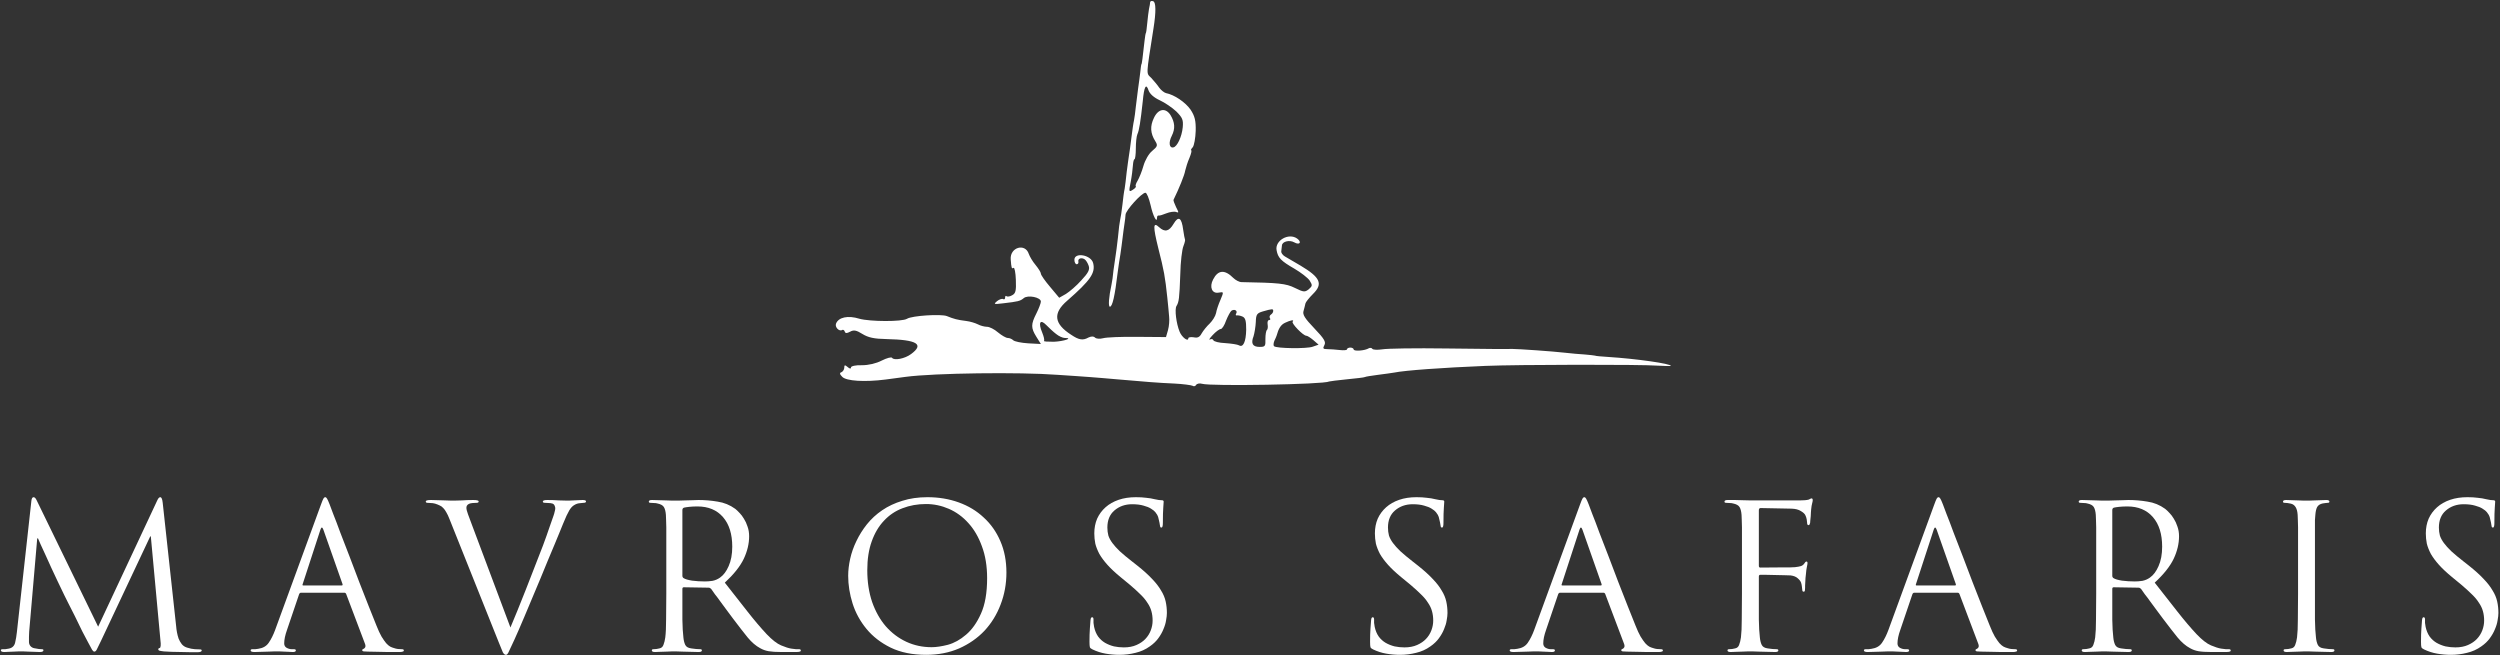 <svg width="1492" height="391" viewBox="0 0 1492 391" fill="none" xmlns="http://www.w3.org/2000/svg">
<rect x="0" y="0" width="1492" height="391" fill="#333333" stroke="none"/>
<path d="M97.091 299.965L105.131 373.765C105.211 374.885 105.371 376.085 105.611 377.365C105.851 378.645 106.171 379.885 106.571 381.085C107.051 382.285 107.691 383.405 108.491 384.445C109.291 385.405 110.331 386.085 111.611 386.485C113.371 387.045 114.931 387.365 116.291 387.445C117.731 387.525 118.771 387.565 119.411 387.565C120.051 387.565 120.371 387.765 120.371 388.165C120.371 388.565 120.131 388.845 119.651 389.005C119.171 389.165 118.571 389.245 117.851 389.245C117.211 389.245 116.011 389.245 114.251 389.245C112.491 389.245 110.571 389.205 108.491 389.125C106.411 389.125 104.371 389.085 102.371 389.005C100.451 388.925 98.931 388.845 97.811 388.765C96.451 388.605 95.531 388.445 95.051 388.285C94.651 388.125 94.451 387.885 94.451 387.565C94.451 387.085 94.731 386.805 95.291 386.725C95.611 386.645 95.811 386.205 95.891 385.405C95.971 384.525 95.931 383.525 95.771 382.405L90.011 320.125H89.651L60.251 382.525C58.971 385.165 58.131 386.885 57.731 387.685C57.331 388.485 56.851 388.885 56.291 388.885C55.891 388.885 55.451 388.525 54.971 387.805C54.491 387.005 53.691 385.525 52.571 383.365C51.771 381.925 50.611 379.725 49.091 376.765C47.651 373.725 46.171 370.685 44.651 367.645C43.131 364.605 41.771 361.925 40.571 359.605C39.371 357.205 38.691 355.845 38.531 355.525C38.371 355.205 37.891 354.205 37.091 352.525C36.291 350.845 35.331 348.845 34.211 346.525C33.091 344.125 31.891 341.565 30.611 338.845C29.411 336.125 28.251 333.565 27.131 331.165C26.011 328.765 25.051 326.685 24.251 324.925C23.451 323.085 22.931 321.885 22.691 321.325H22.211L17.411 377.005C17.331 377.965 17.291 378.965 17.291 380.005C17.291 381.045 17.291 382.085 17.291 383.125C17.291 384.005 17.571 384.805 18.131 385.525C18.771 386.245 19.531 386.685 20.411 386.845C21.451 387.085 22.371 387.245 23.171 387.325C23.971 387.405 24.571 387.445 24.971 387.445C25.611 387.445 25.931 387.645 25.931 388.045C25.931 388.765 25.211 389.125 23.771 389.125C22.651 389.125 21.491 389.085 20.291 389.005C19.091 389.005 17.931 388.965 16.811 388.885C15.771 388.885 14.851 388.845 14.051 388.765C13.331 388.765 12.851 388.765 12.611 388.765C12.371 388.765 11.851 388.765 11.051 388.765C10.251 388.845 9.331 388.885 8.291 388.885C7.331 388.965 6.331 389.005 5.291 389.005C4.251 389.085 3.331 389.125 2.531 389.125C1.171 389.125 0.491 388.765 0.491 388.045C0.491 387.645 0.891 387.445 1.691 387.445C2.171 387.445 2.651 387.445 3.131 387.445C3.691 387.365 4.411 387.245 5.291 387.085C7.291 386.685 8.531 385.525 9.011 383.605C9.491 381.605 9.851 379.445 10.091 377.125L18.731 298.885C18.891 297.445 19.331 296.725 20.051 296.725C20.691 296.725 21.291 297.325 21.851 298.525L58.571 374.005L93.851 298.645C94.411 297.365 95.011 296.725 95.651 296.725C96.371 296.725 96.851 297.805 97.091 299.965Z" fill="white"/>
<path d="M164.212 375.925L191.452 301.405C192.172 299.405 192.692 298.125 193.012 297.565C193.332 297.005 193.692 296.725 194.092 296.725C194.492 296.725 194.852 297.005 195.172 297.565C195.492 298.045 196.012 299.205 196.732 301.045C197.052 301.845 197.772 303.765 198.892 306.805C200.092 309.765 201.492 313.445 203.092 317.845C204.772 322.165 206.612 326.925 208.612 332.125C210.612 337.325 212.572 342.485 214.492 347.605C216.492 352.645 218.372 357.445 220.132 362.005C221.972 366.565 223.492 370.365 224.692 373.405C225.732 376.045 226.732 378.205 227.692 379.885C228.732 381.565 229.652 382.885 230.452 383.845C231.332 384.805 232.132 385.485 232.852 385.885C233.652 386.285 234.372 386.565 235.012 386.725C235.892 387.045 236.732 387.245 237.532 387.325C238.412 387.405 239.172 387.445 239.812 387.445C240.612 387.445 241.012 387.685 241.012 388.165C241.012 388.565 240.772 388.805 240.292 388.885C239.812 389.045 239.252 389.125 238.612 389.125C238.132 389.125 237.252 389.125 235.972 389.125C234.772 389.125 233.292 389.125 231.532 389.125C229.852 389.125 227.972 389.085 225.892 389.005C223.892 389.005 221.852 388.965 219.772 388.885C218.652 388.805 217.772 388.765 217.132 388.765C216.492 388.685 216.172 388.445 216.172 388.045C216.172 387.645 216.452 387.365 217.012 387.205C217.412 387.045 217.732 386.725 217.972 386.245C218.212 385.685 218.132 384.925 217.732 383.965L206.572 354.445C206.332 353.965 205.972 353.725 205.492 353.725H179.692C179.132 353.725 178.732 354.045 178.492 354.685L171.292 375.925C170.172 379.045 169.612 381.725 169.612 383.965C169.612 385.165 170.092 386.045 171.052 386.605C172.092 387.165 173.132 387.445 174.172 387.445H175.372C176.172 387.445 176.572 387.685 176.572 388.165C176.572 388.805 175.972 389.125 174.772 389.125C174.052 389.125 173.212 389.085 172.252 389.005C171.292 389.005 170.372 388.965 169.492 388.885C168.612 388.885 167.772 388.845 166.972 388.765C166.252 388.765 165.732 388.765 165.412 388.765C165.092 388.765 164.452 388.765 163.492 388.765C162.612 388.845 161.532 388.885 160.252 388.885C158.972 388.965 157.612 389.005 156.172 389.005C154.732 389.085 153.292 389.125 151.852 389.125C150.332 389.125 149.572 388.805 149.572 388.165C149.572 387.685 149.932 387.445 150.652 387.445C151.052 387.445 151.612 387.445 152.332 387.445C153.052 387.365 153.652 387.285 154.132 387.205C156.932 386.805 159.012 385.605 160.372 383.605C161.812 381.525 163.092 378.965 164.212 375.925ZM181.012 349.405H203.932C204.412 349.405 204.572 349.125 204.412 348.565L193.012 316.165C192.372 314.405 191.772 314.405 191.212 316.165L180.652 348.565C180.412 349.125 180.532 349.405 181.012 349.405Z" fill="white"/>
<path d="M281.586 313.045L304.626 374.485C305.746 371.845 307.106 368.565 308.706 364.645C310.306 360.645 311.986 356.445 313.746 352.045C315.506 347.565 317.266 343.045 319.026 338.485C320.866 333.845 322.546 329.525 324.066 325.525C325.586 321.445 326.866 317.845 327.906 314.725C329.026 311.605 329.826 309.325 330.306 307.885C330.626 307.005 330.866 306.165 331.026 305.365C331.266 304.565 331.386 303.885 331.386 303.325C331.386 302.845 331.266 302.365 331.026 301.885C330.866 301.325 330.466 300.885 329.826 300.565C329.106 300.325 328.306 300.205 327.426 300.205C326.626 300.125 325.906 300.085 325.266 300.085C324.386 300.085 323.946 299.845 323.946 299.365C323.946 298.725 324.826 298.405 326.586 298.405C328.986 298.405 331.346 298.485 333.666 298.645C336.066 298.725 337.626 298.765 338.346 298.765C338.506 298.765 338.906 298.765 339.546 298.765C340.266 298.685 341.066 298.645 341.946 298.645C342.906 298.565 343.866 298.525 344.826 298.525C345.866 298.445 346.826 298.405 347.706 298.405C349.066 298.405 349.746 298.685 349.746 299.245C349.746 299.805 349.266 300.085 348.306 300.085C347.906 300.085 347.106 300.165 345.906 300.325C344.786 300.405 343.666 300.805 342.546 301.525C342.146 301.765 341.706 302.125 341.226 302.605C340.826 303.005 340.346 303.645 339.786 304.525C339.306 305.325 338.746 306.405 338.106 307.765C337.466 309.125 336.746 310.805 335.946 312.805C335.626 313.685 335.026 315.165 334.146 317.245C333.266 319.325 332.226 321.845 331.026 324.805C329.826 327.765 328.466 331.005 326.946 334.525C325.506 338.045 324.026 341.645 322.506 345.325C318.826 354.125 315.666 361.645 313.026 367.885C310.386 374.125 308.386 378.725 307.026 381.685C305.346 385.285 304.226 387.685 303.666 388.885C303.106 390.165 302.546 390.805 301.986 390.805C301.266 390.805 300.626 390.285 300.066 389.245C299.586 388.205 298.786 386.245 297.666 383.365L268.266 309.805C267.626 308.125 266.986 306.765 266.346 305.725C265.786 304.685 265.186 303.845 264.546 303.205C263.906 302.485 263.186 301.965 262.386 301.645C261.586 301.245 260.666 300.885 259.626 300.565C258.746 300.325 257.866 300.205 256.986 300.205C256.106 300.125 255.466 300.085 255.066 300.085C254.426 300.085 254.106 299.805 254.106 299.245C254.106 298.685 255.146 298.405 257.226 298.405C258.666 298.405 260.146 298.445 261.666 298.525C263.186 298.525 264.586 298.565 265.866 298.645C267.146 298.645 268.266 298.685 269.226 298.765C270.186 298.765 270.866 298.765 271.266 298.765C271.906 298.765 273.346 298.725 275.586 298.645C277.826 298.485 280.106 298.405 282.426 298.405C284.586 298.405 285.666 298.685 285.666 299.245C285.666 299.805 285.266 300.085 284.466 300.085C283.826 300.085 283.026 300.125 282.066 300.205C281.186 300.285 280.466 300.445 279.906 300.685C279.266 301.005 278.826 301.405 278.586 301.885C278.426 302.285 278.346 302.685 278.346 303.085C278.346 303.885 278.666 305.165 279.306 306.925C279.946 308.685 280.706 310.725 281.586 313.045Z" fill="white"/>
<path d="M397.648 354.325V333.205C397.648 328.565 397.648 324.765 397.648 321.805C397.648 318.845 397.648 316.485 397.648 314.725C397.648 312.885 397.608 311.445 397.528 310.405C397.528 309.285 397.488 308.245 397.408 307.285C397.248 305.205 396.848 303.645 396.208 302.605C395.568 301.565 394.248 300.845 392.248 300.445C391.768 300.285 391.088 300.205 390.208 300.205C389.408 300.125 388.728 300.085 388.168 300.085C387.528 300.085 387.208 299.845 387.208 299.365C387.208 298.725 387.848 298.405 389.128 298.405C390.488 298.405 391.928 298.445 393.448 298.525C394.968 298.525 396.368 298.565 397.648 298.645C399.008 298.645 400.128 298.685 401.008 298.765C401.968 298.765 402.528 298.765 402.688 298.765C403.008 298.765 403.728 298.765 404.848 298.765C406.048 298.685 407.368 298.645 408.808 298.645C410.328 298.565 411.808 298.525 413.248 298.525C414.688 298.445 415.888 298.405 416.848 298.405C420.688 298.405 424.488 298.725 428.248 299.365C432.088 299.925 435.608 301.365 438.808 303.685C439.528 304.245 440.368 305.045 441.328 306.085C442.288 307.045 443.168 308.205 443.968 309.565C444.848 310.925 445.568 312.485 446.128 314.245C446.768 316.005 447.088 317.925 447.088 320.005C447.088 324.485 446.008 329.005 443.848 333.565C441.688 338.045 437.928 342.765 432.568 347.725C437.528 354.045 442.048 359.805 446.128 365.005C450.208 370.205 454.008 374.685 457.528 378.445C460.808 381.885 463.688 384.125 466.168 385.165C468.648 386.205 470.648 386.845 472.168 387.085C473.288 387.245 474.248 387.365 475.048 387.445C475.848 387.445 476.448 387.445 476.848 387.445C477.568 387.445 477.928 387.685 477.928 388.165C477.928 388.565 477.728 388.805 477.328 388.885C476.928 389.045 476.168 389.125 475.048 389.125H466.528C463.168 389.125 460.568 388.965 458.728 388.645C456.888 388.325 455.208 387.725 453.688 386.845C451.128 385.485 448.648 383.365 446.248 380.485C443.848 377.525 440.928 373.765 437.488 369.205C436.208 367.525 434.928 365.805 433.648 364.045C432.368 362.285 431.128 360.605 429.928 359.005C428.808 357.405 427.728 355.965 426.688 354.685C425.728 353.325 424.968 352.245 424.408 351.445C423.928 350.965 423.408 350.725 422.848 350.725L408.088 350.485C407.528 350.485 407.248 350.805 407.248 351.445V354.325C407.248 360.085 407.248 365.245 407.248 369.805C407.328 374.285 407.528 377.805 407.848 380.365C408.008 382.125 408.368 383.605 408.928 384.805C409.488 386.005 410.688 386.725 412.528 386.965C413.408 387.125 414.368 387.245 415.408 387.325C416.528 387.405 417.368 387.445 417.928 387.445C418.568 387.445 418.888 387.685 418.888 388.165C418.888 388.805 418.248 389.125 416.968 389.125C415.288 389.125 413.608 389.085 411.928 389.005C410.248 389.005 408.688 388.965 407.248 388.885C405.888 388.885 404.728 388.845 403.768 388.765C402.888 388.765 402.368 388.765 402.208 388.765C402.208 388.765 401.768 388.765 400.888 388.765C400.088 388.845 399.088 388.885 397.888 388.885C396.688 388.965 395.448 389.005 394.168 389.005C392.888 389.085 391.808 389.125 390.928 389.125C389.648 389.125 389.008 388.805 389.008 388.165C389.008 387.685 389.328 387.445 389.968 387.445C390.528 387.445 391.128 387.405 391.768 387.325C392.408 387.245 393.008 387.125 393.568 386.965C394.768 386.725 395.568 386.005 395.968 384.805C396.448 383.605 396.808 382.125 397.048 380.365C397.368 377.805 397.528 374.285 397.528 369.805C397.608 365.245 397.648 360.085 397.648 354.325ZM407.248 304.405V343.645C407.248 344.285 407.528 344.765 408.088 345.085C408.968 345.645 410.608 346.125 413.008 346.525C415.488 346.845 418.048 347.005 420.688 347.005C422.128 347.005 423.648 346.885 425.248 346.645C426.848 346.325 428.328 345.685 429.688 344.725C431.768 343.285 433.488 341.005 434.848 337.885C436.288 334.685 437.008 330.805 437.008 326.245C437.008 318.725 435.168 312.845 431.488 308.605C427.808 304.365 422.728 302.245 416.248 302.245C414.408 302.245 412.768 302.325 411.328 302.485C409.888 302.645 408.848 302.805 408.208 302.965C407.568 303.205 407.248 303.685 407.248 304.405Z" fill="white"/>
<path d="M506.195 343.645C506.195 340.445 506.595 337.045 507.395 333.445C508.195 329.845 509.435 326.325 511.115 322.885C512.795 319.365 514.875 316.045 517.355 312.925C519.915 309.725 522.955 306.925 526.475 304.525C529.995 302.125 533.995 300.245 538.475 298.885C542.955 297.445 547.955 296.725 553.475 296.725C560.195 296.725 566.435 297.765 572.195 299.845C577.955 301.925 582.915 304.925 587.075 308.845C591.315 312.685 594.635 317.405 597.035 323.005C599.435 328.525 600.635 334.765 600.635 341.725C600.635 348.445 599.475 354.805 597.155 360.805C594.915 366.725 591.715 371.925 587.555 376.405C583.395 380.805 578.355 384.325 572.435 386.965C566.515 389.525 559.955 390.805 552.755 390.805C544.515 390.805 537.435 389.365 531.515 386.485C525.675 383.605 520.875 379.885 517.115 375.325C513.355 370.765 510.595 365.725 508.835 360.205C507.075 354.605 506.195 349.085 506.195 343.645ZM517.595 340.285C517.595 347.245 518.555 353.565 520.475 359.245C522.475 364.925 525.195 369.765 528.635 373.765C532.155 377.765 536.235 380.845 540.875 383.005C545.515 385.165 550.555 386.245 555.995 386.245C558.715 386.245 561.955 385.765 565.715 384.805C569.475 383.765 573.075 381.765 576.515 378.805C580.035 375.845 582.995 371.685 585.395 366.325C587.875 360.885 589.115 353.805 589.115 345.085C589.115 337.885 588.075 331.525 585.995 326.005C583.995 320.485 581.315 315.885 577.955 312.205C574.595 308.445 570.715 305.605 566.315 303.685C561.915 301.765 557.355 300.805 552.635 300.805C547.595 300.805 542.915 301.645 538.595 303.325C534.355 304.925 530.675 307.405 527.555 310.765C524.435 314.045 521.995 318.165 520.235 323.125C518.475 328.005 517.595 333.725 517.595 340.285Z" fill="white"/>
<path d="M668.079 390.805C665.279 390.805 662.519 390.565 659.799 390.085C657.079 389.605 654.479 388.765 651.999 387.565C651.119 387.165 650.599 386.725 650.439 386.245C650.279 385.685 650.199 384.605 650.199 383.005C650.199 379.965 650.279 377.325 650.439 375.085C650.599 372.845 650.719 371.245 650.799 370.285C650.879 369.005 651.199 368.365 651.759 368.365C652.319 368.365 652.599 368.805 652.599 369.685C652.599 370.245 652.599 370.925 652.599 371.725C652.679 372.445 652.799 373.245 652.959 374.125C653.439 376.365 654.239 378.285 655.359 379.885C656.479 381.405 657.839 382.645 659.439 383.605C661.119 384.565 662.919 385.285 664.839 385.765C666.759 386.165 668.719 386.365 670.719 386.365C673.599 386.365 676.119 385.885 678.279 384.925C680.439 383.965 682.199 382.765 683.559 381.325C684.999 379.805 686.079 378.085 686.799 376.165C687.519 374.245 687.879 372.325 687.879 370.405C687.879 368.325 687.639 366.445 687.159 364.765C686.679 363.005 685.879 361.325 684.759 359.725C683.719 358.045 682.319 356.365 680.559 354.685C678.799 352.925 676.639 350.965 674.079 348.805L668.679 344.365C665.479 341.725 662.879 339.285 660.879 337.045C658.879 334.805 657.279 332.645 656.079 330.565C654.959 328.405 654.159 326.365 653.679 324.445C653.279 322.445 653.079 320.405 653.079 318.325C653.079 315.125 653.639 312.205 654.759 309.565C655.959 306.925 657.639 304.645 659.799 302.725C661.959 300.805 664.559 299.325 667.599 298.285C670.639 297.245 674.079 296.725 677.919 296.725C680.239 296.725 682.279 296.845 684.039 297.085C685.879 297.245 687.559 297.525 689.079 297.925C690.199 298.165 691.039 298.325 691.599 298.405C692.239 298.485 692.799 298.525 693.279 298.525C694.079 298.525 694.479 298.805 694.479 299.365C694.479 299.685 694.399 300.885 694.239 302.965C694.079 304.965 693.999 308.005 693.999 312.085C693.999 313.925 693.719 314.845 693.159 314.845C692.759 314.845 692.519 314.725 692.439 314.485C692.359 314.165 692.279 313.765 692.199 313.285C692.119 312.565 691.919 311.565 691.599 310.285C691.359 308.925 691.039 307.925 690.639 307.285C690.479 306.965 690.119 306.445 689.559 305.725C688.999 305.005 688.119 304.285 686.919 303.565C685.799 302.845 684.319 302.245 682.479 301.765C680.639 301.205 678.359 300.925 675.639 300.925C671.479 300.925 667.959 302.165 665.079 304.645C662.279 307.045 660.879 310.445 660.879 314.845C660.879 316.525 661.079 318.125 661.479 319.645C661.959 321.085 662.759 322.565 663.879 324.085C664.999 325.605 666.479 327.245 668.319 329.005C670.239 330.765 672.639 332.765 675.519 335.005L678.879 337.645C682.399 340.445 685.279 343.045 687.519 345.445C689.839 347.845 691.639 350.165 692.919 352.405C694.279 354.565 695.199 356.765 695.679 359.005C696.159 361.165 696.399 363.445 696.399 365.845C696.399 367.045 696.239 368.485 695.919 370.165C695.679 371.845 695.159 373.605 694.359 375.445C693.639 377.285 692.599 379.125 691.239 380.965C689.959 382.725 688.279 384.325 686.199 385.765C683.639 387.605 680.799 388.885 677.679 389.605C674.559 390.405 671.359 390.805 668.079 390.805Z" fill="white"/>
<path d="M835.54 390.805C832.74 390.805 829.98 390.565 827.26 390.085C824.54 389.605 821.94 388.765 819.46 387.565C818.58 387.165 818.06 386.725 817.9 386.245C817.74 385.685 817.66 384.605 817.66 383.005C817.66 379.965 817.74 377.325 817.9 375.085C818.06 372.845 818.18 371.245 818.26 370.285C818.34 369.005 818.66 368.365 819.22 368.365C819.78 368.365 820.06 368.805 820.06 369.685C820.06 370.245 820.06 370.925 820.06 371.725C820.14 372.445 820.26 373.245 820.42 374.125C820.9 376.365 821.7 378.285 822.82 379.885C823.94 381.405 825.3 382.645 826.9 383.605C828.58 384.565 830.38 385.285 832.3 385.765C834.22 386.165 836.18 386.365 838.18 386.365C841.06 386.365 843.58 385.885 845.74 384.925C847.9 383.965 849.66 382.765 851.02 381.325C852.46 379.805 853.54 378.085 854.26 376.165C854.98 374.245 855.34 372.325 855.34 370.405C855.34 368.325 855.1 366.445 854.62 364.765C854.14 363.005 853.34 361.325 852.22 359.725C851.18 358.045 849.78 356.365 848.02 354.685C846.26 352.925 844.1 350.965 841.54 348.805L836.14 344.365C832.94 341.725 830.34 339.285 828.34 337.045C826.34 334.805 824.74 332.645 823.54 330.565C822.42 328.405 821.62 326.365 821.14 324.445C820.74 322.445 820.54 320.405 820.54 318.325C820.54 315.125 821.1 312.205 822.22 309.565C823.42 306.925 825.1 304.645 827.26 302.725C829.42 300.805 832.02 299.325 835.06 298.285C838.1 297.245 841.54 296.725 845.38 296.725C847.7 296.725 849.74 296.845 851.5 297.085C853.34 297.245 855.02 297.525 856.54 297.925C857.66 298.165 858.5 298.325 859.06 298.405C859.7 298.485 860.26 298.525 860.74 298.525C861.54 298.525 861.94 298.805 861.94 299.365C861.94 299.685 861.86 300.885 861.7 302.965C861.54 304.965 861.46 308.005 861.46 312.085C861.46 313.925 861.18 314.845 860.62 314.845C860.22 314.845 859.98 314.725 859.9 314.485C859.82 314.165 859.74 313.765 859.66 313.285C859.58 312.565 859.38 311.565 859.06 310.285C858.82 308.925 858.5 307.925 858.1 307.285C857.94 306.965 857.58 306.445 857.02 305.725C856.46 305.005 855.58 304.285 854.38 303.565C853.26 302.845 851.78 302.245 849.94 301.765C848.1 301.205 845.82 300.925 843.1 300.925C838.94 300.925 835.42 302.165 832.54 304.645C829.74 307.045 828.34 310.445 828.34 314.845C828.34 316.525 828.54 318.125 828.94 319.645C829.42 321.085 830.22 322.565 831.34 324.085C832.46 325.605 833.94 327.245 835.78 329.005C837.7 330.765 840.1 332.765 842.98 335.005L846.34 337.645C849.86 340.445 852.74 343.045 854.98 345.445C857.3 347.845 859.1 350.165 860.38 352.405C861.74 354.565 862.66 356.765 863.14 359.005C863.62 361.165 863.86 363.445 863.86 365.845C863.86 367.045 863.7 368.485 863.38 370.165C863.14 371.845 862.62 373.605 861.82 375.445C861.1 377.285 860.06 379.125 858.7 380.965C857.42 382.725 855.74 384.325 853.66 385.765C851.1 387.605 848.26 388.885 845.14 389.605C842.02 390.405 838.82 390.805 835.54 390.805Z" fill="white"/>
<path d="M915.618 375.925L942.858 301.405C943.578 299.405 944.098 298.125 944.418 297.565C944.738 297.005 945.098 296.725 945.498 296.725C945.898 296.725 946.258 297.005 946.578 297.565C946.898 298.045 947.418 299.205 948.138 301.045C948.458 301.845 949.178 303.765 950.298 306.805C951.498 309.765 952.898 313.445 954.498 317.845C956.178 322.165 958.018 326.925 960.018 332.125C962.018 337.325 963.978 342.485 965.898 347.605C967.898 352.645 969.778 357.445 971.538 362.005C973.378 366.565 974.898 370.365 976.098 373.405C977.138 376.045 978.138 378.205 979.098 379.885C980.138 381.565 981.058 382.885 981.858 383.845C982.738 384.805 983.538 385.485 984.258 385.885C985.058 386.285 985.778 386.565 986.418 386.725C987.298 387.045 988.138 387.245 988.938 387.325C989.818 387.405 990.578 387.445 991.218 387.445C992.018 387.445 992.418 387.685 992.418 388.165C992.418 388.565 992.178 388.805 991.698 388.885C991.218 389.045 990.658 389.125 990.018 389.125C989.538 389.125 988.658 389.125 987.378 389.125C986.178 389.125 984.698 389.125 982.938 389.125C981.258 389.125 979.378 389.085 977.298 389.005C975.298 389.005 973.258 388.965 971.178 388.885C970.058 388.805 969.178 388.765 968.538 388.765C967.898 388.685 967.578 388.445 967.578 388.045C967.578 387.645 967.858 387.365 968.418 387.205C968.818 387.045 969.138 386.725 969.378 386.245C969.618 385.685 969.538 384.925 969.138 383.965L957.978 354.445C957.738 353.965 957.378 353.725 956.898 353.725H931.098C930.538 353.725 930.138 354.045 929.898 354.685L922.698 375.925C921.578 379.045 921.018 381.725 921.018 383.965C921.018 385.165 921.498 386.045 922.458 386.605C923.498 387.165 924.538 387.445 925.578 387.445H926.778C927.578 387.445 927.978 387.685 927.978 388.165C927.978 388.805 927.378 389.125 926.178 389.125C925.458 389.125 924.618 389.085 923.658 389.005C922.698 389.005 921.778 388.965 920.898 388.885C920.018 388.885 919.178 388.845 918.378 388.765C917.658 388.765 917.138 388.765 916.818 388.765C916.498 388.765 915.858 388.765 914.898 388.765C914.018 388.845 912.938 388.885 911.658 388.885C910.378 388.965 909.018 389.005 907.578 389.005C906.138 389.085 904.698 389.125 903.258 389.125C901.738 389.125 900.978 388.805 900.978 388.165C900.978 387.685 901.338 387.445 902.058 387.445C902.458 387.445 903.018 387.445 903.738 387.445C904.458 387.365 905.058 387.285 905.538 387.205C908.338 386.805 910.418 385.605 911.778 383.605C913.218 381.525 914.498 378.965 915.618 375.925ZM932.418 349.405H955.338C955.818 349.405 955.978 349.125 955.818 348.565L944.418 316.165C943.778 314.405 943.178 314.405 942.618 316.165L932.058 348.565C931.818 349.125 931.938 349.405 932.418 349.405Z" fill="white"/>
<path d="M1039.6 354.325V333.205C1039.6 328.565 1039.6 324.765 1039.6 321.805C1039.6 318.845 1039.6 316.485 1039.6 314.725C1039.6 312.885 1039.56 311.445 1039.48 310.405C1039.48 309.285 1039.44 308.245 1039.36 307.285C1039.2 305.205 1038.8 303.645 1038.16 302.605C1037.52 301.565 1036.2 300.845 1034.2 300.445C1033.72 300.285 1033.04 300.205 1032.16 300.205C1031.36 300.125 1030.68 300.085 1030.12 300.085C1029.48 300.085 1029.16 299.845 1029.16 299.365C1029.16 298.725 1029.8 298.405 1031.08 298.405C1032.44 298.405 1033.88 298.405 1035.4 298.405C1036.92 298.405 1038.36 298.445 1039.72 298.525L1044.64 298.645C1045.04 298.645 1045.96 298.645 1047.4 298.645C1048.92 298.645 1050.68 298.645 1052.68 298.645C1054.76 298.645 1056.96 298.645 1059.28 298.645C1061.6 298.645 1063.76 298.645 1065.76 298.645C1067.84 298.645 1069.64 298.645 1071.16 298.645C1072.68 298.645 1073.68 298.645 1074.16 298.645C1075.28 298.565 1076.28 298.525 1077.16 298.525C1078.12 298.445 1078.88 298.325 1079.44 298.165C1079.84 298.005 1080.16 297.845 1080.4 297.685C1080.64 297.525 1080.88 297.445 1081.12 297.445C1081.6 297.445 1081.84 297.805 1081.84 298.525C1081.84 298.925 1081.72 299.565 1081.48 300.445C1081.24 301.245 1081.04 302.485 1080.88 304.165C1080.88 304.485 1080.84 305.005 1080.76 305.725C1080.76 306.445 1080.72 307.245 1080.64 308.125C1080.56 308.925 1080.48 309.725 1080.4 310.525C1080.4 311.245 1080.36 311.765 1080.28 312.085C1080.2 312.405 1080.08 312.725 1079.92 313.045C1079.84 313.285 1079.64 313.405 1079.32 313.405C1078.76 313.405 1078.48 312.925 1078.48 311.965C1078.48 311.485 1078.4 310.805 1078.24 309.925C1078.08 309.045 1077.8 308.205 1077.4 307.405C1077 306.605 1076.12 305.805 1074.76 305.005C1073.4 304.125 1071.56 303.645 1069.24 303.565L1050.76 303.205C1050.04 303.205 1049.68 303.645 1049.68 304.525V337.645C1049.68 338.365 1049.96 338.725 1050.52 338.725L1065.88 338.605C1066.92 338.605 1067.84 338.605 1068.64 338.605C1069.52 338.605 1070.4 338.565 1071.28 338.485C1072.72 338.325 1073.84 338.125 1074.64 337.885C1075.52 337.645 1076.24 337.125 1076.8 336.325C1077.04 336.005 1077.24 335.725 1077.4 335.485C1077.64 335.245 1077.88 335.125 1078.12 335.125C1078.52 335.125 1078.72 335.445 1078.72 336.085C1078.72 336.485 1078.6 337.205 1078.36 338.245C1078.12 339.285 1077.92 340.805 1077.76 342.805C1077.68 343.445 1077.6 344.165 1077.52 344.965C1077.52 345.765 1077.48 346.565 1077.4 347.365C1077.4 348.165 1077.36 348.885 1077.28 349.525C1077.28 350.165 1077.28 350.605 1077.28 350.845C1077.28 351.405 1077.24 351.925 1077.16 352.405C1077.08 352.885 1076.84 353.125 1076.44 353.125C1075.88 353.125 1075.6 352.765 1075.6 352.045C1075.52 351.405 1075.44 350.725 1075.36 350.005C1075.28 349.205 1075.12 348.445 1074.88 347.725C1074.56 346.845 1073.88 345.965 1072.84 345.085C1071.88 344.205 1070.48 343.645 1068.64 343.405C1067.92 343.325 1066.64 343.285 1064.8 343.285C1063.04 343.205 1061.16 343.165 1059.16 343.165C1057.24 343.085 1055.44 343.045 1053.76 343.045C1052.08 343.045 1051 343.045 1050.52 343.045C1049.96 343.045 1049.68 343.405 1049.68 344.125V354.325C1049.68 360.085 1049.68 365.245 1049.68 369.805C1049.76 374.285 1049.96 377.805 1050.28 380.365C1050.44 382.125 1050.8 383.605 1051.36 384.805C1051.92 386.005 1053.12 386.725 1054.96 386.965C1055.84 387.125 1056.8 387.245 1057.84 387.325C1058.96 387.405 1059.8 387.445 1060.36 387.445C1061 387.445 1061.32 387.685 1061.32 388.165C1061.32 388.805 1060.68 389.125 1059.4 389.125C1057.72 389.125 1056.04 389.085 1054.36 389.005C1052.68 389.005 1051.12 388.965 1049.68 388.885C1048.32 388.885 1047.16 388.845 1046.2 388.765C1045.32 388.765 1044.8 388.765 1044.64 388.765C1044.48 388.765 1043.92 388.765 1042.96 388.765C1042.08 388.845 1041.04 388.885 1039.84 388.885C1038.64 388.965 1037.4 389.005 1036.12 389.005C1034.84 389.085 1033.76 389.125 1032.88 389.125C1031.6 389.125 1030.96 388.805 1030.96 388.165C1030.96 387.685 1031.28 387.445 1031.92 387.445C1032.48 387.445 1033.08 387.405 1033.72 387.325C1034.36 387.245 1034.96 387.125 1035.52 386.965C1036.72 386.725 1037.52 386.005 1037.92 384.805C1038.4 383.605 1038.76 382.125 1039 380.365C1039.32 377.805 1039.48 374.285 1039.48 369.805C1039.56 365.245 1039.6 360.085 1039.6 354.325Z" fill="white"/>
<path d="M1127.02 375.925L1154.26 301.405C1154.98 299.405 1155.5 298.125 1155.82 297.565C1156.14 297.005 1156.5 296.725 1156.9 296.725C1157.3 296.725 1157.66 297.005 1157.98 297.565C1158.3 298.045 1158.82 299.205 1159.54 301.045C1159.86 301.845 1160.58 303.765 1161.7 306.805C1162.9 309.765 1164.3 313.445 1165.9 317.845C1167.58 322.165 1169.42 326.925 1171.42 332.125C1173.42 337.325 1175.38 342.485 1177.3 347.605C1179.3 352.645 1181.18 357.445 1182.94 362.005C1184.78 366.565 1186.3 370.365 1187.5 373.405C1188.54 376.045 1189.54 378.205 1190.5 379.885C1191.54 381.565 1192.46 382.885 1193.26 383.845C1194.14 384.805 1194.94 385.485 1195.66 385.885C1196.46 386.285 1197.18 386.565 1197.82 386.725C1198.7 387.045 1199.54 387.245 1200.34 387.325C1201.22 387.405 1201.98 387.445 1202.62 387.445C1203.42 387.445 1203.82 387.685 1203.82 388.165C1203.82 388.565 1203.58 388.805 1203.1 388.885C1202.62 389.045 1202.06 389.125 1201.42 389.125C1200.94 389.125 1200.06 389.125 1198.78 389.125C1197.58 389.125 1196.1 389.125 1194.34 389.125C1192.66 389.125 1190.78 389.085 1188.7 389.005C1186.7 389.005 1184.66 388.965 1182.58 388.885C1181.46 388.805 1180.58 388.765 1179.94 388.765C1179.3 388.685 1178.98 388.445 1178.98 388.045C1178.98 387.645 1179.26 387.365 1179.82 387.205C1180.22 387.045 1180.54 386.725 1180.78 386.245C1181.02 385.685 1180.94 384.925 1180.54 383.965L1169.38 354.445C1169.14 353.965 1168.78 353.725 1168.3 353.725H1142.5C1141.94 353.725 1141.54 354.045 1141.3 354.685L1134.1 375.925C1132.98 379.045 1132.42 381.725 1132.42 383.965C1132.42 385.165 1132.9 386.045 1133.86 386.605C1134.9 387.165 1135.94 387.445 1136.98 387.445H1138.18C1138.98 387.445 1139.38 387.685 1139.38 388.165C1139.38 388.805 1138.78 389.125 1137.58 389.125C1136.86 389.125 1136.02 389.085 1135.06 389.005C1134.1 389.005 1133.18 388.965 1132.3 388.885C1131.42 388.885 1130.58 388.845 1129.78 388.765C1129.06 388.765 1128.54 388.765 1128.22 388.765C1127.9 388.765 1127.26 388.765 1126.3 388.765C1125.42 388.845 1124.34 388.885 1123.06 388.885C1121.78 388.965 1120.42 389.005 1118.98 389.005C1117.54 389.085 1116.1 389.125 1114.66 389.125C1113.14 389.125 1112.38 388.805 1112.38 388.165C1112.38 387.685 1112.74 387.445 1113.46 387.445C1113.86 387.445 1114.42 387.445 1115.14 387.445C1115.86 387.365 1116.46 387.285 1116.94 387.205C1119.74 386.805 1121.82 385.605 1123.18 383.605C1124.62 381.525 1125.9 378.965 1127.02 375.925ZM1143.82 349.405H1166.74C1167.22 349.405 1167.38 349.125 1167.22 348.565L1155.82 316.165C1155.18 314.405 1154.58 314.405 1154.02 316.165L1143.46 348.565C1143.22 349.125 1143.34 349.405 1143.82 349.405Z" fill="white"/>
<path d="M1251.01 354.325V333.205C1251.01 328.565 1251.01 324.765 1251.01 321.805C1251.01 318.845 1251.01 316.485 1251.01 314.725C1251.01 312.885 1250.97 311.445 1250.89 310.405C1250.89 309.285 1250.85 308.245 1250.77 307.285C1250.61 305.205 1250.21 303.645 1249.57 302.605C1248.93 301.565 1247.61 300.845 1245.61 300.445C1245.13 300.285 1244.45 300.205 1243.57 300.205C1242.77 300.125 1242.09 300.085 1241.53 300.085C1240.89 300.085 1240.57 299.845 1240.57 299.365C1240.57 298.725 1241.21 298.405 1242.49 298.405C1243.85 298.405 1245.29 298.445 1246.81 298.525C1248.33 298.525 1249.73 298.565 1251.01 298.645C1252.37 298.645 1253.49 298.685 1254.37 298.765C1255.33 298.765 1255.89 298.765 1256.05 298.765C1256.37 298.765 1257.09 298.765 1258.21 298.765C1259.41 298.685 1260.73 298.645 1262.17 298.645C1263.69 298.565 1265.17 298.525 1266.61 298.525C1268.05 298.445 1269.25 298.405 1270.21 298.405C1274.05 298.405 1277.85 298.725 1281.61 299.365C1285.45 299.925 1288.97 301.365 1292.17 303.685C1292.89 304.245 1293.73 305.045 1294.69 306.085C1295.65 307.045 1296.53 308.205 1297.33 309.565C1298.21 310.925 1298.93 312.485 1299.49 314.245C1300.13 316.005 1300.45 317.925 1300.45 320.005C1300.45 324.485 1299.37 329.005 1297.21 333.565C1295.05 338.045 1291.29 342.765 1285.93 347.725C1290.89 354.045 1295.41 359.805 1299.49 365.005C1303.57 370.205 1307.37 374.685 1310.89 378.445C1314.17 381.885 1317.05 384.125 1319.53 385.165C1322.01 386.205 1324.01 386.845 1325.53 387.085C1326.65 387.245 1327.61 387.365 1328.41 387.445C1329.21 387.445 1329.81 387.445 1330.21 387.445C1330.93 387.445 1331.29 387.685 1331.29 388.165C1331.29 388.565 1331.09 388.805 1330.69 388.885C1330.29 389.045 1329.53 389.125 1328.41 389.125H1319.89C1316.53 389.125 1313.93 388.965 1312.09 388.645C1310.25 388.325 1308.57 387.725 1307.05 386.845C1304.49 385.485 1302.01 383.365 1299.61 380.485C1297.21 377.525 1294.29 373.765 1290.85 369.205C1289.57 367.525 1288.29 365.805 1287.01 364.045C1285.73 362.285 1284.49 360.605 1283.29 359.005C1282.17 357.405 1281.09 355.965 1280.05 354.685C1279.09 353.325 1278.33 352.245 1277.77 351.445C1277.29 350.965 1276.77 350.725 1276.21 350.725L1261.45 350.485C1260.89 350.485 1260.61 350.805 1260.61 351.445V354.325C1260.61 360.085 1260.61 365.245 1260.61 369.805C1260.69 374.285 1260.89 377.805 1261.21 380.365C1261.37 382.125 1261.73 383.605 1262.29 384.805C1262.85 386.005 1264.05 386.725 1265.89 386.965C1266.77 387.125 1267.73 387.245 1268.77 387.325C1269.89 387.405 1270.73 387.445 1271.29 387.445C1271.93 387.445 1272.25 387.685 1272.25 388.165C1272.25 388.805 1271.61 389.125 1270.33 389.125C1268.65 389.125 1266.97 389.085 1265.29 389.005C1263.61 389.005 1262.05 388.965 1260.61 388.885C1259.25 388.885 1258.09 388.845 1257.13 388.765C1256.25 388.765 1255.73 388.765 1255.57 388.765C1255.57 388.765 1255.13 388.765 1254.25 388.765C1253.45 388.845 1252.45 388.885 1251.25 388.885C1250.05 388.965 1248.81 389.005 1247.53 389.005C1246.25 389.085 1245.17 389.125 1244.29 389.125C1243.01 389.125 1242.37 388.805 1242.37 388.165C1242.37 387.685 1242.69 387.445 1243.33 387.445C1243.89 387.445 1244.49 387.405 1245.13 387.325C1245.77 387.245 1246.37 387.125 1246.93 386.965C1248.13 386.725 1248.93 386.005 1249.33 384.805C1249.81 383.605 1250.17 382.125 1250.41 380.365C1250.73 377.805 1250.89 374.285 1250.89 369.805C1250.97 365.245 1251.01 360.085 1251.01 354.325ZM1260.61 304.405V343.645C1260.61 344.285 1260.89 344.765 1261.45 345.085C1262.33 345.645 1263.97 346.125 1266.37 346.525C1268.85 346.845 1271.41 347.005 1274.05 347.005C1275.49 347.005 1277.01 346.885 1278.61 346.645C1280.21 346.325 1281.69 345.685 1283.05 344.725C1285.13 343.285 1286.85 341.005 1288.21 337.885C1289.65 334.685 1290.37 330.805 1290.37 326.245C1290.37 318.725 1288.53 312.845 1284.85 308.605C1281.17 304.365 1276.09 302.245 1269.61 302.245C1267.77 302.245 1266.13 302.325 1264.69 302.485C1263.25 302.645 1262.21 302.805 1261.57 302.965C1260.93 303.205 1260.61 303.685 1260.61 304.405Z" fill="white"/>
<path d="M1381.56 333.205V354.325C1381.56 360.085 1381.56 365.245 1381.56 369.805C1381.64 374.285 1381.84 377.805 1382.16 380.365C1382.32 382.125 1382.68 383.605 1383.24 384.805C1383.8 386.005 1385 386.725 1386.84 386.965C1387.72 387.125 1388.68 387.245 1389.72 387.325C1390.84 387.405 1391.68 387.445 1392.24 387.445C1392.88 387.445 1393.2 387.685 1393.2 388.165C1393.2 388.805 1392.56 389.125 1391.28 389.125C1389.6 389.125 1387.92 389.085 1386.24 389.005C1384.56 389.005 1383 388.965 1381.56 388.885C1380.2 388.885 1379.04 388.845 1378.08 388.765C1377.2 388.765 1376.68 388.765 1376.52 388.765C1376.36 388.765 1375.8 388.765 1374.84 388.765C1373.96 388.845 1372.92 388.885 1371.72 388.885C1370.52 388.965 1369.28 389.005 1368 389.005C1366.72 389.085 1365.64 389.125 1364.76 389.125C1363.48 389.125 1362.84 388.805 1362.84 388.165C1362.84 387.685 1363.16 387.445 1363.8 387.445C1364.36 387.445 1364.96 387.405 1365.6 387.325C1366.24 387.245 1366.84 387.125 1367.4 386.965C1368.6 386.725 1369.4 386.005 1369.8 384.805C1370.28 383.605 1370.64 382.125 1370.88 380.365C1371.2 377.805 1371.36 374.285 1371.36 369.805C1371.44 365.245 1371.48 360.085 1371.48 354.325V333.205C1371.48 328.565 1371.48 324.765 1371.48 321.805C1371.48 318.845 1371.48 316.485 1371.48 314.725C1371.48 312.885 1371.44 311.445 1371.36 310.405C1371.36 309.285 1371.32 308.245 1371.24 307.285C1371 303.365 1369.64 301.125 1367.16 300.565C1366.52 300.405 1365.84 300.285 1365.12 300.205C1364.4 300.125 1363.84 300.085 1363.44 300.085C1362.8 300.085 1362.48 299.845 1362.48 299.365C1362.48 298.725 1363.12 298.405 1364.4 298.405C1365.36 298.405 1366.52 298.445 1367.88 298.525C1369.24 298.525 1370.52 298.565 1371.72 298.645C1372.92 298.645 1373.96 298.685 1374.84 298.765C1375.8 298.765 1376.36 298.765 1376.52 298.765C1376.68 298.765 1377.2 298.765 1378.08 298.765C1379.04 298.685 1380.12 298.645 1381.32 298.645C1382.52 298.565 1383.76 298.525 1385.04 298.525C1386.32 298.445 1387.4 298.405 1388.28 298.405C1389.56 298.405 1390.2 298.725 1390.2 299.365C1390.2 299.845 1389.88 300.085 1389.24 300.085C1388.84 300.085 1388.4 300.125 1387.92 300.205C1387.52 300.205 1386.96 300.285 1386.24 300.445C1384.64 300.765 1383.52 301.485 1382.88 302.605C1382.32 303.645 1381.96 305.205 1381.8 307.285C1381.72 308.245 1381.64 309.285 1381.56 310.405C1381.56 311.445 1381.56 312.885 1381.56 314.725C1381.56 316.485 1381.56 318.845 1381.56 321.805C1381.56 324.765 1381.56 328.565 1381.56 333.205Z" fill="white"/>
<path d="M1462.73 390.805C1459.93 390.805 1457.17 390.565 1454.45 390.085C1451.73 389.605 1449.13 388.765 1446.65 387.565C1445.77 387.165 1445.25 386.725 1445.09 386.245C1444.93 385.685 1444.85 384.605 1444.85 383.005C1444.85 379.965 1444.93 377.325 1445.09 375.085C1445.25 372.845 1445.37 371.245 1445.45 370.285C1445.53 369.005 1445.85 368.365 1446.41 368.365C1446.97 368.365 1447.25 368.805 1447.25 369.685C1447.25 370.245 1447.25 370.925 1447.25 371.725C1447.33 372.445 1447.45 373.245 1447.61 374.125C1448.09 376.365 1448.89 378.285 1450.01 379.885C1451.13 381.405 1452.49 382.645 1454.09 383.605C1455.77 384.565 1457.57 385.285 1459.49 385.765C1461.41 386.165 1463.37 386.365 1465.37 386.365C1468.25 386.365 1470.77 385.885 1472.93 384.925C1475.09 383.965 1476.85 382.765 1478.21 381.325C1479.65 379.805 1480.73 378.085 1481.45 376.165C1482.17 374.245 1482.53 372.325 1482.53 370.405C1482.53 368.325 1482.29 366.445 1481.81 364.765C1481.33 363.005 1480.53 361.325 1479.41 359.725C1478.37 358.045 1476.97 356.365 1475.21 354.685C1473.45 352.925 1471.29 350.965 1468.73 348.805L1463.33 344.365C1460.13 341.725 1457.53 339.285 1455.53 337.045C1453.53 334.805 1451.93 332.645 1450.73 330.565C1449.61 328.405 1448.81 326.365 1448.33 324.445C1447.93 322.445 1447.73 320.405 1447.73 318.325C1447.73 315.125 1448.29 312.205 1449.41 309.565C1450.61 306.925 1452.29 304.645 1454.45 302.725C1456.61 300.805 1459.21 299.325 1462.25 298.285C1465.29 297.245 1468.73 296.725 1472.57 296.725C1474.89 296.725 1476.93 296.845 1478.69 297.085C1480.53 297.245 1482.21 297.525 1483.73 297.925C1484.85 298.165 1485.69 298.325 1486.25 298.405C1486.89 298.485 1487.45 298.525 1487.93 298.525C1488.73 298.525 1489.13 298.805 1489.13 299.365C1489.13 299.685 1489.05 300.885 1488.89 302.965C1488.73 304.965 1488.65 308.005 1488.65 312.085C1488.65 313.925 1488.37 314.845 1487.81 314.845C1487.41 314.845 1487.17 314.725 1487.09 314.485C1487.01 314.165 1486.93 313.765 1486.85 313.285C1486.77 312.565 1486.57 311.565 1486.25 310.285C1486.01 308.925 1485.69 307.925 1485.29 307.285C1485.13 306.965 1484.77 306.445 1484.21 305.725C1483.65 305.005 1482.77 304.285 1481.57 303.565C1480.45 302.845 1478.97 302.245 1477.13 301.765C1475.29 301.205 1473.01 300.925 1470.29 300.925C1466.13 300.925 1462.61 302.165 1459.73 304.645C1456.93 307.045 1455.53 310.445 1455.53 314.845C1455.53 316.525 1455.73 318.125 1456.13 319.645C1456.61 321.085 1457.41 322.565 1458.53 324.085C1459.65 325.605 1461.13 327.245 1462.97 329.005C1464.89 330.765 1467.29 332.765 1470.17 335.005L1473.53 337.645C1477.05 340.445 1479.93 343.045 1482.17 345.445C1484.49 347.845 1486.29 350.165 1487.57 352.405C1488.93 354.565 1489.85 356.765 1490.33 359.005C1490.81 361.165 1491.05 363.445 1491.05 365.845C1491.05 367.045 1490.89 368.485 1490.57 370.165C1490.33 371.845 1489.81 373.605 1489.01 375.445C1488.29 377.285 1487.25 379.125 1485.89 380.965C1484.61 382.725 1482.93 384.325 1480.85 385.765C1478.29 387.605 1475.45 388.885 1472.33 389.605C1469.21 390.405 1466.01 390.805 1462.73 390.805Z" fill="white"/>
<path d="M686.395 1.299C686.395 1.833 686.128 3.699 685.728 5.299C685.461 6.899 684.928 10.766 684.661 13.966C684.395 17.166 683.995 19.699 683.861 19.699C683.728 19.699 683.328 21.833 683.061 24.366C681.995 34.099 681.461 38.366 681.195 38.366C681.061 38.366 680.795 40.499 680.528 43.033C680.261 45.566 679.595 50.099 679.195 53.033C678.795 55.966 678.261 60.766 677.861 63.699C677.595 66.633 677.061 70.233 676.795 71.699C676.395 73.299 675.728 78.099 675.195 82.366C674.661 86.766 673.995 91.566 673.728 93.033C673.461 94.499 672.928 98.899 672.395 102.766C671.995 106.633 671.461 111.166 671.195 112.633C670.795 114.233 670.261 118.499 669.861 122.233C669.461 125.966 668.795 129.966 668.528 131.033C668.261 132.099 667.595 136.899 667.195 141.699C666.661 146.499 665.995 151.566 665.728 153.033C665.461 154.499 664.928 158.233 664.528 161.299C664.261 164.366 663.728 168.233 663.328 169.966C661.728 177.299 661.328 183.033 662.395 183.033C663.862 183.033 665.328 176.899 667.061 162.366C667.461 159.433 668.128 154.633 668.661 151.699C669.061 148.766 669.728 144.233 669.995 141.699C670.261 139.166 670.795 135.566 671.061 133.699C671.328 131.833 671.728 129.299 671.728 128.099C671.861 125.566 681.328 115.033 683.595 115.033C684.395 115.033 685.728 118.366 686.661 122.366C688.128 129.033 690.528 133.566 690.528 129.833C690.528 129.033 690.928 128.499 691.595 128.633C692.128 128.766 694.128 128.099 696.128 127.299C698.128 126.499 700.795 126.099 701.861 126.499C703.595 127.166 703.595 126.899 701.861 123.566C700.928 121.566 700.128 119.566 700.395 119.166C703.595 112.633 706.928 104.499 707.328 101.833C707.728 100.099 708.795 96.633 709.861 94.233C710.928 91.699 711.328 89.699 710.928 89.699C710.528 89.699 710.928 88.766 711.861 87.833C712.661 86.766 713.461 82.366 713.595 78.099C713.728 71.966 713.061 69.299 710.528 65.433C707.461 61.033 700.795 56.499 695.861 55.566C694.795 55.299 692.928 53.833 691.861 52.366C690.795 50.766 688.528 48.099 687.061 46.499C683.995 43.433 683.861 45.966 688.395 17.033C689.995 7.033 689.861 1.299 688.261 0.766C687.328 0.366 686.528 0.633 686.395 1.299ZM692.128 59.833C695.061 61.166 699.595 64.233 701.995 66.499C705.728 70.233 706.261 71.566 705.861 75.966C705.328 81.566 702.528 87.566 700.261 87.966C697.728 88.499 697.328 84.899 699.328 81.033C701.461 76.766 701.195 73.033 698.528 68.633C695.595 64.099 691.195 64.899 688.661 70.366C686.261 75.299 686.528 79.566 689.461 84.233C691.061 86.766 690.795 87.433 687.595 90.099C685.595 91.699 683.328 95.699 682.395 99.033C681.461 102.366 679.861 106.233 678.928 107.833C677.995 109.299 677.461 110.899 677.861 111.166C678.128 111.566 677.328 112.499 675.995 113.299C673.728 114.766 673.595 114.366 674.795 108.633C675.461 105.166 675.995 100.766 676.128 98.633C676.261 96.633 676.661 95.033 677.061 95.033C677.461 95.033 677.861 92.233 677.861 88.633C677.861 85.166 678.261 81.299 678.795 80.099C679.861 77.833 680.661 72.633 681.995 60.499C682.795 51.566 683.995 49.433 685.461 53.966C686.261 56.099 688.661 58.233 692.128 59.833Z" fill="white"/>
<path d="M700.395 133.566C697.728 138.099 695.195 138.766 691.728 135.566C688.128 132.233 687.995 134.899 691.328 148.366C694.661 161.433 695.328 165.033 696.661 177.699C697.061 181.699 697.595 186.766 697.728 188.899C697.995 191.033 697.728 194.633 697.061 197.033L695.862 201.166L678.928 201.033C669.461 200.899 660.262 201.299 658.395 201.833C656.395 202.366 654.261 202.233 653.461 201.433C652.661 200.633 651.328 200.633 649.595 201.433C646.261 203.299 643.861 202.899 639.328 199.833C628.928 193.166 628.261 186.899 636.928 179.433C650.795 167.299 653.862 162.899 652.395 157.033C651.195 152.099 641.195 150.366 641.195 155.033C641.195 156.499 641.861 157.699 642.528 157.699C643.328 157.699 643.728 157.033 643.595 156.233C643.061 154.366 645.328 153.433 647.328 154.766C648.128 155.299 649.195 157.033 649.728 158.633C650.528 160.899 649.461 162.899 645.328 167.299C642.528 170.499 638.262 174.099 636.128 175.433L632.128 177.699L626.661 171.166C623.595 167.566 621.195 164.099 621.195 163.299C621.195 162.499 619.728 160.233 617.995 158.099C616.261 156.099 614.528 153.033 613.995 151.566C611.861 144.899 602.661 147.566 603.195 154.766C603.595 159.966 603.728 160.633 604.928 159.833C605.461 159.566 606.128 162.766 606.261 167.033C606.528 173.566 606.128 175.166 603.995 176.233C602.661 177.033 601.195 177.166 600.661 176.766C600.261 176.366 599.861 176.633 599.861 177.566C599.861 178.499 599.328 178.899 598.661 178.499C598.128 178.099 596.395 178.633 595.061 179.699C592.795 181.566 593.061 181.699 598.528 181.033C607.728 179.966 608.795 179.699 610.928 177.966C613.328 175.833 621.195 177.433 621.195 179.966C621.195 180.899 619.995 184.099 618.528 187.033C615.195 193.566 615.195 195.699 618.528 201.033L621.195 205.299L613.595 204.899C609.461 204.633 605.461 203.833 604.661 203.033C603.995 202.366 602.528 201.699 601.461 201.699C600.395 201.699 597.861 200.233 595.595 198.366C593.461 196.499 590.528 195.033 589.061 195.033C587.595 195.033 585.061 194.366 583.595 193.566C581.995 192.766 578.928 191.833 576.661 191.566C571.328 190.899 569.328 190.366 565.061 188.633C561.595 187.299 544.395 188.366 541.328 190.233C538.395 192.099 519.195 191.966 512.928 190.233C506.128 188.099 500.395 189.299 498.928 193.166C498.128 195.299 500.928 198.099 502.661 196.899C503.195 196.633 503.861 197.033 504.128 197.833C504.528 199.033 505.328 199.033 507.328 197.966C509.461 196.766 511.061 197.033 514.661 199.299C518.128 201.433 521.595 202.233 529.195 202.366C547.328 202.766 551.728 205.433 543.728 211.299C539.995 214.099 533.595 215.299 532.395 213.566C531.995 212.899 529.195 213.699 526.261 215.166C522.928 216.899 518.395 217.966 514.395 217.966C510.662 217.833 507.861 218.499 507.861 219.299C507.861 220.233 507.061 220.099 505.861 219.033C504.261 217.699 503.861 217.699 503.861 219.433C503.861 220.499 503.061 221.699 502.261 222.099C500.928 222.499 501.061 223.299 502.661 224.899C505.061 227.433 516.128 228.099 528.528 226.499C532.928 225.966 538.395 225.166 540.528 224.899C557.595 222.633 608.528 221.966 631.195 223.699C637.861 224.099 646.528 224.766 650.528 225.033C654.528 225.299 661.728 225.966 666.528 226.366C683.328 227.833 691.328 228.499 700.795 228.899C705.995 229.166 710.928 229.833 711.728 230.233C712.395 230.766 713.462 230.499 713.862 229.699C714.395 228.899 715.995 228.633 717.328 229.033C722.395 230.633 790.262 229.433 793.062 227.699C793.462 227.566 798.395 226.899 803.862 226.366C809.328 225.833 814.128 225.299 814.528 225.033C814.928 224.766 818.395 224.233 822.395 223.699C826.395 223.166 830.661 222.633 831.995 222.366C838.528 221.033 860.662 219.433 886.528 218.366C905.328 217.566 979.062 217.433 989.595 218.233C993.728 218.499 997.195 218.499 997.195 218.366C997.195 217.033 976.528 214.099 959.862 213.033C955.862 212.766 952.262 212.499 951.862 212.233C951.462 212.099 948.795 211.833 945.862 211.566C942.928 211.433 937.595 210.899 933.862 210.499C926.928 209.699 906.262 208.233 902.262 208.233C897.995 208.366 896.795 208.366 863.195 207.966C844.928 207.699 827.595 207.966 824.795 208.499C822.128 208.899 819.462 208.766 819.062 208.233C818.662 207.566 817.728 207.433 816.928 207.833C814.661 209.299 807.862 209.833 807.862 208.499C807.862 207.966 806.928 207.433 805.862 207.433C804.795 207.433 803.862 207.966 803.862 208.499C803.862 209.033 801.862 209.166 799.595 208.899C797.195 208.633 793.862 208.366 792.128 208.366C789.595 208.366 789.328 207.966 790.395 205.966C791.462 204.099 790.262 202.099 784.395 195.966C778.662 189.966 777.195 187.699 777.995 185.433C778.395 183.966 778.928 181.966 779.062 181.166C779.195 180.366 781.195 177.833 783.595 175.433C789.728 169.433 787.995 165.566 776.128 158.499C772.262 156.233 767.995 153.699 766.795 153.033C765.461 152.233 764.528 150.899 764.661 149.966C764.795 149.166 764.928 147.566 765.061 146.499C765.195 144.099 769.595 143.033 772.395 144.633C775.728 146.499 777.062 144.499 774.128 142.366C769.062 138.766 760.795 143.566 761.862 149.299C762.662 153.833 764.395 155.699 772.528 160.366C776.395 162.633 780.528 165.833 781.595 167.433C783.328 170.233 783.328 170.633 781.062 172.633C778.662 174.499 777.995 174.366 772.795 171.833C767.462 169.166 763.061 168.766 740.928 168.366C739.595 168.366 737.328 167.166 735.995 165.833C730.928 160.766 726.928 161.033 723.995 166.766C721.595 171.299 723.328 175.433 727.328 174.633C730.395 174.099 730.395 174.099 728.395 178.899C727.195 181.566 725.995 185.166 725.728 186.899C725.328 188.766 723.595 191.433 721.995 193.033C720.261 194.633 718.128 197.299 717.195 198.899C715.995 201.166 714.795 201.833 712.395 201.299C710.662 201.033 709.195 201.299 709.195 201.833C709.195 204.233 705.328 201.299 703.995 197.966C701.995 193.166 700.928 184.499 702.128 182.633C703.595 180.233 703.862 178.233 704.395 163.699C704.528 156.366 705.461 148.766 706.261 146.899C707.061 144.899 707.461 143.033 707.195 142.899C707.061 142.633 706.528 140.099 706.128 137.166C705.195 129.833 703.328 128.633 700.395 133.566ZM737.728 187.166C737.328 187.833 737.462 188.366 738.128 188.233C738.662 188.099 740.261 188.366 741.461 188.899C743.328 189.699 743.728 191.566 743.728 196.766C743.595 204.099 741.861 207.566 739.461 206.099C738.528 205.566 734.928 205.033 731.195 204.766C727.595 204.633 724.395 203.833 724.128 203.033C723.862 202.366 722.928 202.099 722.128 202.633C721.195 203.033 721.995 201.833 723.728 199.966C725.595 197.966 727.728 196.366 728.528 196.366C729.328 196.366 730.795 194.099 731.728 191.299C732.795 188.633 734.261 185.966 734.928 185.433C736.795 184.233 738.795 185.433 737.728 187.166ZM759.862 185.566C759.862 186.366 759.195 187.299 758.528 187.699C757.728 188.233 757.462 189.166 757.862 189.833C758.395 190.499 758.128 191.033 757.328 191.033C756.661 191.033 756.261 192.233 756.528 193.699C756.795 195.166 756.528 196.633 756.128 196.899C755.595 197.299 755.195 199.699 755.195 202.233C755.328 206.633 755.061 207.033 751.728 207.033C747.595 207.033 746.395 205.033 748.128 200.633C748.662 198.899 749.328 195.033 749.461 192.233C749.595 187.566 750.128 186.899 753.728 185.833C759.328 184.233 759.862 184.233 759.862 185.566ZM630.261 199.299C631.861 200.633 634.261 201.699 635.461 201.699C640.795 201.699 634.928 203.699 628.928 203.966C625.328 203.966 622.661 203.833 623.061 203.433C623.461 203.033 622.928 200.766 621.995 198.499C619.461 192.499 620.795 190.233 624.395 193.966C626.128 195.699 628.661 198.099 630.261 199.299ZM771.461 191.966C770.528 192.899 777.728 200.366 779.595 200.366C780.262 200.366 782.128 201.566 783.862 203.033L786.928 205.699L783.461 206.899C779.995 208.233 761.728 207.966 760.395 206.633C759.862 206.233 759.995 204.766 760.528 203.433C761.195 202.099 761.728 200.766 761.862 200.366C763.062 195.966 764.395 193.833 766.928 192.633C770.261 191.033 772.661 190.633 771.461 191.966Z" fill="white"/>
</svg>
